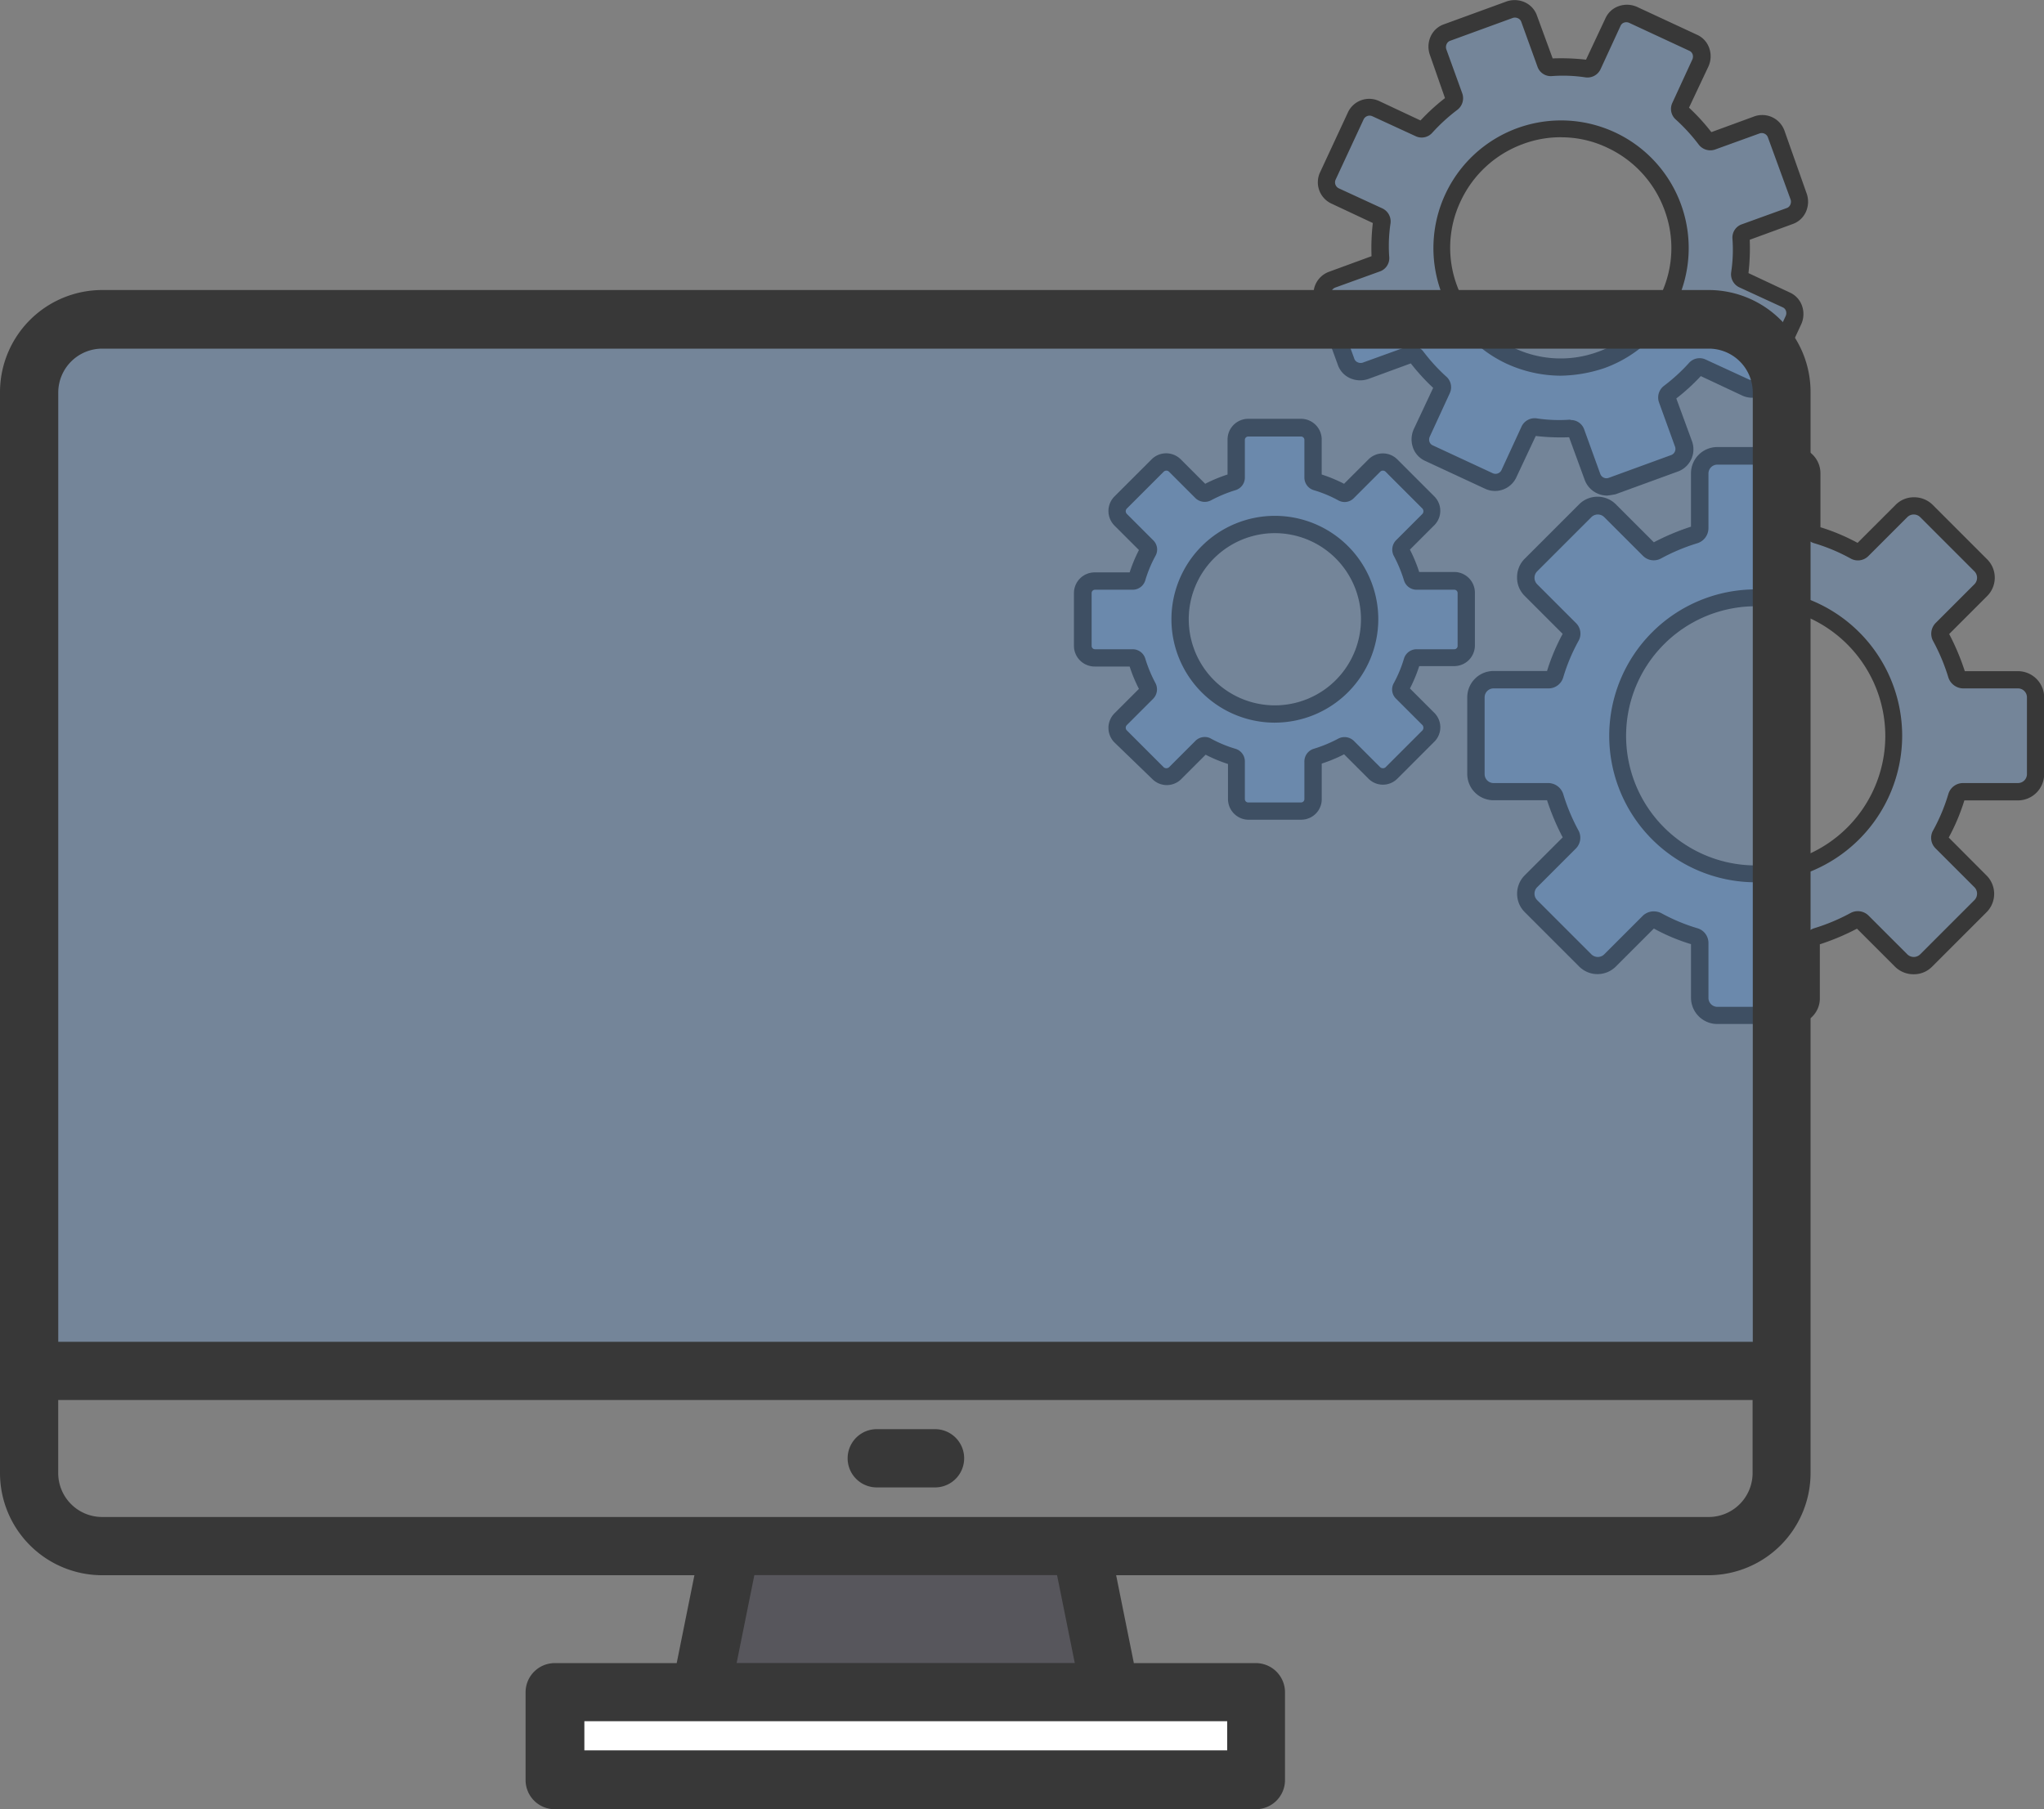 <svg xmlns="http://www.w3.org/2000/svg" width="74.408" height="65.867" viewBox="0 0 74.408 65.867">
  <rect x="0" y="0" width="74.408" height="65.867" fill="#808080" stroke="none"/>
  <g id="gears" transform="translate(-20 -35.08)">
    <path id="Path_9527" data-name="Path 9527" d="M350.142,47.842l-1.567-.722a.217.217,0,0,1-.123-.231,7.267,7.267,0,0,0,.061-1.291.218.218,0,0,1,.138-.215l1.614-.584a.54.54,0,0,0,.323-.707l-.83-2.274a.54.54,0,0,0-.707-.323l-1.614.584a.212.212,0,0,1-.246-.077,7.2,7.2,0,0,0-.861-.953.236.236,0,0,1-.061-.261l.722-1.567a.54.54,0,0,0-.261-.722l-2.182-1.014a.54.54,0,0,0-.722.261l-.722,1.567a.217.217,0,0,1-.23.123,7.268,7.268,0,0,0-1.291-.061.218.218,0,0,1-.215-.138l-.584-1.614a.54.54,0,0,0-.707-.323l-2.274.83a.54.54,0,0,0-.323.707l.584,1.614a.212.212,0,0,1-.077.246,7.2,7.2,0,0,0-.953.861.236.236,0,0,1-.261.061l-1.552-.738a.54.54,0,0,0-.722.261l-1.014,2.182a.54.54,0,0,0,.261.722l1.567.722a.217.217,0,0,1,.123.231,7.267,7.267,0,0,0-.061,1.291.218.218,0,0,1-.138.215l-1.614.584a.54.54,0,0,0-.323.707l.83,2.274a.54.54,0,0,0,.707.323l1.614-.584a.212.212,0,0,1,.246.077,7.193,7.193,0,0,0,.861.953.236.236,0,0,1,.061.261l-.722,1.567a.54.54,0,0,0,.261.722l2.182,1.014a.54.54,0,0,0,.722-.261l.722-1.567a.217.217,0,0,1,.23-.123,7.268,7.268,0,0,0,1.291.061.218.218,0,0,1,.215.138l.584,1.614a.54.54,0,0,0,.707.323l2.274-.83a.54.54,0,0,0,.323-.707l-.584-1.614a.212.212,0,0,1,.077-.246,7.194,7.194,0,0,0,.953-.861.236.236,0,0,1,.261-.061l1.568.722a.54.54,0,0,0,.722-.261l1.014-2.182a.539.539,0,0,0-.277-.707Zm-10.035,2.044a4.335,4.335,0,1,1,5.763-2.09,4.336,4.336,0,0,1-5.763,2.09Z" transform="translate(-265.124 -1.848)" fill="#5097e5" opacity="0.25"/>
    <path id="Path_9528" data-name="Path 9528" d="M389.416,151.245h-2a.263.263,0,0,1-.246-.184,8.265,8.265,0,0,0-.569-1.368.287.287,0,0,1,.046-.307l1.414-1.414a.649.649,0,0,0,0-.907l-1.982-1.982a.649.649,0,0,0-.907,0l-1.414,1.414a.279.279,0,0,1-.307.046,7.131,7.131,0,0,0-1.368-.569.263.263,0,0,1-.184-.246v-2a.633.633,0,0,0-.63-.63h-2.8a.633.633,0,0,0-.63.63v2a.263.263,0,0,1-.184.246,8.267,8.267,0,0,0-1.368.569.287.287,0,0,1-.307-.046l-1.414-1.414a.649.649,0,0,0-.907,0l-1.982,2a.649.649,0,0,0,0,.907L373.1,149.4a.279.279,0,0,1,.046.307,7.133,7.133,0,0,0-.569,1.368.263.263,0,0,1-.246.184h-2a.633.633,0,0,0-.63.63v2.8a.633.633,0,0,0,.63.63h2a.263.263,0,0,1,.246.184,8.267,8.267,0,0,0,.569,1.368.287.287,0,0,1-.046.307l-1.414,1.414a.649.649,0,0,0,0,.907l1.982,1.982a.649.649,0,0,0,.907,0l1.414-1.414a.279.279,0,0,1,.307-.046,7.132,7.132,0,0,0,1.368.569.263.263,0,0,1,.184.246v2a.633.633,0,0,0,.63.63h2.8a.633.633,0,0,0,.63-.63v-2a.263.263,0,0,1,.184-.246,8.265,8.265,0,0,0,1.368-.569.287.287,0,0,1,.307.046l1.414,1.414a.649.649,0,0,0,.907,0l1.982-1.982a.649.649,0,0,0,0-.907l-1.414-1.414a.279.279,0,0,1-.046-.307,7.132,7.132,0,0,0,.569-1.368.263.263,0,0,1,.246-.184h2a.633.633,0,0,0,.63-.63v-2.8a.627.627,0,0,0-.63-.645Zm-9.543,7.069a5.025,5.025,0,1,1,5.025-5.025A5.037,5.037,0,0,1,379.873,158.314Z" transform="translate(-295.961 -91.42)" fill="#5097e5" opacity="0.25"/>
    <path id="Path_9529" data-name="Path 9529" d="M290.377,142.063H289.01a.18.18,0,0,1-.169-.123,5.057,5.057,0,0,0-.4-.937.163.163,0,0,1,.031-.2l.968-.968a.436.436,0,0,0,0-.615l-1.352-1.352a.436.436,0,0,0-.615,0l-.968.968a.166.166,0,0,1-.2.031,6.365,6.365,0,0,0-.937-.4.167.167,0,0,1-.123-.169V136.93a.43.43,0,0,0-.43-.43h-1.921a.43.43,0,0,0-.43.43V138.3a.18.18,0,0,1-.123.169,5.06,5.06,0,0,0-.937.4.163.163,0,0,1-.2-.031l-.968-.968a.436.436,0,0,0-.615,0l-1.352,1.352a.436.436,0,0,0,0,.615l.968.968a.166.166,0,0,1,.031.2,6.368,6.368,0,0,0-.4.937.167.167,0,0,1-.169.123H277.33a.43.43,0,0,0-.43.43v1.921a.43.43,0,0,0,.43.43H278.7a.18.18,0,0,1,.169.123,5.061,5.061,0,0,0,.4.937.163.163,0,0,1-.031.2l-.968.968a.436.436,0,0,0,0,.615l1.352,1.352a.436.436,0,0,0,.615,0l.968-.968a.166.166,0,0,1,.2-.031,6.369,6.369,0,0,0,.937.4.167.167,0,0,1,.123.169v1.368a.43.43,0,0,0,.43.43h1.921a.43.43,0,0,0,.43-.43v-1.368a.18.18,0,0,1,.123-.169,5.059,5.059,0,0,0,.937-.4.163.163,0,0,1,.2.031l.968.968a.436.436,0,0,0,.615,0l1.352-1.352a.436.436,0,0,0,0-.615l-.968-.968a.166.166,0,0,1-.031-.2,6.364,6.364,0,0,0,.4-.937.167.167,0,0,1,.169-.123h1.368a.43.43,0,0,0,.43-.43v-1.921A.42.42,0,0,0,290.377,142.063Zm-6.546,4.841a3.442,3.442,0,1,1,3.442-3.442A3.446,3.446,0,0,1,283.831,146.9Z" transform="translate(-217.422 -85.835)" fill="#5097e5" opacity="0.25"/>
    <path id="Path_9530" data-name="Path 9530" d="M341.828,53.124a.874.874,0,0,1-.814-.569L340.445,51a8.02,8.02,0,0,1-1.214-.046l-.707,1.506a.854.854,0,0,1-1.137.415l-2.182-1.014a.828.828,0,0,1-.446-.492.9.9,0,0,1,.031-.661l.707-1.506a7.474,7.474,0,0,1-.814-.891l-1.552.569a.9.9,0,0,1-.661-.031.828.828,0,0,1-.446-.492l-.83-2.274a.859.859,0,0,1,.507-1.106l1.552-.569A8.018,8.018,0,0,1,333.3,43.2l-1.506-.707a.854.854,0,0,1-.415-1.137l1.014-2.182a.854.854,0,0,1,1.137-.415l1.506.707a7.472,7.472,0,0,1,.891-.814l-.553-1.583a.9.9,0,0,1,.031-.661.828.828,0,0,1,.492-.446l2.274-.83a.9.9,0,0,1,.661.031.828.828,0,0,1,.446.492l.569,1.552a8.021,8.021,0,0,1,1.214.046l.707-1.506a.828.828,0,0,1,.492-.446.9.9,0,0,1,.661.031l2.182,1.014a.828.828,0,0,1,.446.492.9.9,0,0,1-.031.661L344.81,39a7.472,7.472,0,0,1,.814.891l1.552-.569a.859.859,0,0,1,1.106.507l.814,2.305a.9.9,0,0,1-.031.661.828.828,0,0,1-.492.446l-1.552.569a8.022,8.022,0,0,1-.046,1.214l1.506.707a.828.828,0,0,1,.446.492.9.9,0,0,1-.031.661l-1.014,2.182a.854.854,0,0,1-1.137.415l-1.506-.707a7.469,7.469,0,0,1-.891.814l.569,1.552a.859.859,0,0,1-.507,1.106l-2.274.83A3.01,3.01,0,0,1,341.828,53.124Zm-1.322-2.751a.512.512,0,0,1,.492.353l.584,1.614a.239.239,0,0,0,.307.138l2.274-.83a.239.239,0,0,0,.138-.307l-.584-1.614a.532.532,0,0,1,.184-.6,6.6,6.6,0,0,0,.907-.83.516.516,0,0,1,.615-.123l1.567.722a.241.241,0,0,0,.323-.123l1.014-2.182a.257.257,0,0,0,.015-.184.218.218,0,0,0-.123-.138l-1.567-.722a.526.526,0,0,1-.307-.553,5.459,5.459,0,0,0,.046-1.229.512.512,0,0,1,.353-.522l1.614-.584a.218.218,0,0,0,.138-.123.257.257,0,0,0,.015-.184l-.83-2.274a.239.239,0,0,0-.307-.138l-1.614.584a.532.532,0,0,1-.6-.184,6.6,6.6,0,0,0-.83-.907.515.515,0,0,1-.123-.615l.722-1.567a.257.257,0,0,0,.015-.184.218.218,0,0,0-.123-.138l-2.182-1.014a.257.257,0,0,0-.184-.015.218.218,0,0,0-.138.123l-.722,1.567a.526.526,0,0,1-.553.307,5.458,5.458,0,0,0-1.229-.046.512.512,0,0,1-.522-.353l-.584-1.614a.218.218,0,0,0-.123-.138.257.257,0,0,0-.184-.015l-2.274.83a.218.218,0,0,0-.138.123.257.257,0,0,0-.015.184l.584,1.614a.532.532,0,0,1-.184.6,6.6,6.6,0,0,0-.907.83.515.515,0,0,1-.615.123l-1.567-.722a.241.241,0,0,0-.323.123l-1.014,2.182a.241.241,0,0,0,.123.323l1.567.722a.526.526,0,0,1,.307.553,5.459,5.459,0,0,0-.046,1.229.512.512,0,0,1-.353.522l-1.614.584a.239.239,0,0,0-.138.307l.83,2.274a.218.218,0,0,0,.123.138.257.257,0,0,0,.184.015l1.614-.584a.532.532,0,0,1,.6.184,6.6,6.6,0,0,0,.83.907.515.515,0,0,1,.123.615l-.722,1.567a.257.257,0,0,0-.015.184.218.218,0,0,0,.123.138l2.182,1.014a.241.241,0,0,0,.323-.123l.722-1.567a.526.526,0,0,1,.553-.307,5.459,5.459,0,0,0,1.229.046c0,.015,0,.015.015.015Zm-.369-1.614a4.752,4.752,0,0,1-1.952-.43,4.585,4.585,0,0,1-2.4-2.628,4.66,4.66,0,0,1,.154-3.55,4.647,4.647,0,1,1,5.793,6.331,5.215,5.215,0,0,1-1.6.277Zm.015-8.682a3.921,3.921,0,0,0-1.383.246A4.026,4.026,0,0,0,336.5,42.4a3.952,3.952,0,0,0-.138,3.073,4.026,4.026,0,0,0,2.075,2.274,3.952,3.952,0,0,0,3.073.138,4.026,4.026,0,0,0,2.274-2.075,3.952,3.952,0,0,0,.138-3.073,4.026,4.026,0,0,0-2.075-2.274,3.878,3.878,0,0,0-1.69-.384Z" transform="translate(-263.325)" fill="#383838"/>
    <path id="Path_9531" data-name="Path 9531" d="M379.494,162.007h-2.8a.958.958,0,0,1-.953-.953V159.1a6.992,6.992,0,0,1-1.352-.569l-1.383,1.383a.946.946,0,0,1-1.337,0l-1.982-1.982a.946.946,0,0,1,0-1.337l1.383-1.383a8.685,8.685,0,0,1-.569-1.352h-1.952a.958.958,0,0,1-.953-.953v-2.8a.958.958,0,0,1,.953-.953H370.5a7.419,7.419,0,0,1,.569-1.352l-1.383-1.383a.928.928,0,0,1-.277-.676.953.953,0,0,1,.277-.676l1.982-1.982a.946.946,0,0,1,1.337,0l1.383,1.383a8.686,8.686,0,0,1,1.352-.569v-1.952A.958.958,0,0,1,376.7,141h2.8a.958.958,0,0,1,.953.953v1.967a7.42,7.42,0,0,1,1.352.569l1.383-1.383a.928.928,0,0,1,.676-.277.953.953,0,0,1,.676.277l1.982,1.982a.946.946,0,0,1,0,1.337l-1.383,1.383a8.685,8.685,0,0,1,.569,1.352h1.936a.958.958,0,0,1,.953.953v2.8a.958.958,0,0,1-.953.953h-1.952a7.419,7.419,0,0,1-.569,1.352L386.5,156.6a.946.946,0,0,1,0,1.337l-1.982,1.982a.928.928,0,0,1-.676.277.953.953,0,0,1-.676-.277l-1.383-1.383a8.685,8.685,0,0,1-1.352.569v1.952a.935.935,0,0,1-.937.953Zm-5.117-4.1a.6.6,0,0,1,.277.061,6.671,6.671,0,0,0,1.322.553.558.558,0,0,1,.4.538v2a.325.325,0,0,0,.323.323h2.8a.325.325,0,0,0,.323-.323v-2a.577.577,0,0,1,.4-.538,7.077,7.077,0,0,0,1.322-.553.557.557,0,0,1,.661.092l1.414,1.414a.334.334,0,0,0,.461,0l1.982-1.982a.334.334,0,0,0,0-.461l-1.414-1.414a.539.539,0,0,1-.092-.661,6.672,6.672,0,0,0,.553-1.322.558.558,0,0,1,.538-.4h2a.325.325,0,0,0,.323-.323v-2.8a.325.325,0,0,0-.323-.323h-2a.577.577,0,0,1-.538-.4,7.078,7.078,0,0,0-.553-1.322.557.557,0,0,1,.092-.661l1.414-1.414a.334.334,0,0,0,0-.461l-1.982-1.982a.334.334,0,0,0-.461,0l-1.414,1.414a.539.539,0,0,1-.661.092,6.673,6.673,0,0,0-1.322-.553.558.558,0,0,1-.4-.538v-2a.325.325,0,0,0-.323-.323h-2.8a.325.325,0,0,0-.323.323v2a.577.577,0,0,1-.4.538,7.079,7.079,0,0,0-1.322.553.554.554,0,0,1-.661-.092l-1.414-1.414a.334.334,0,0,0-.461,0l-1.982,1.982a.334.334,0,0,0,0,.461l1.414,1.414a.539.539,0,0,1,.092.661,6.67,6.67,0,0,0-.553,1.322.558.558,0,0,1-.538.4h-2a.325.325,0,0,0-.323.323v2.8a.325.325,0,0,0,.323.323h2a.577.577,0,0,1,.538.4,7.076,7.076,0,0,0,.553,1.322.557.557,0,0,1-.092.661l-1.414,1.414a.334.334,0,0,0,0,.461l1.982,1.982a.334.334,0,0,0,.461,0l1.414-1.414a.575.575,0,0,1,.384-.154Zm3.719-1.06a5.332,5.332,0,1,1,5.332-5.332,5.345,5.345,0,0,1-5.332,5.332Zm0-10.05a4.718,4.718,0,1,0,4.718,4.718,4.729,4.729,0,0,0-4.718-4.718Z" transform="translate(-294.183 -89.643)" fill="#383838"/>
    <path id="Path_9532" data-name="Path 9532" d="M282.683,148.9h-1.921a.754.754,0,0,1-.753-.753V146.87a5.359,5.359,0,0,1-.814-.338l-.891.891a.742.742,0,0,1-1.045,0l-1.383-1.337a.751.751,0,0,1,0-1.06l.891-.891a5.36,5.36,0,0,1-.338-.814h-1.275a.754.754,0,0,1-.753-.753v-1.921a.754.754,0,0,1,.753-.753h1.275a5.36,5.36,0,0,1,.338-.814l-.891-.891a.751.751,0,0,1,0-1.06l1.352-1.352a.751.751,0,0,1,1.06,0l.891.891a5.361,5.361,0,0,1,.814-.338v-1.275a.754.754,0,0,1,.753-.753h1.921a.754.754,0,0,1,.753.753v1.275a5.357,5.357,0,0,1,.814.338l.891-.891a.742.742,0,0,1,1.045,0l1.352,1.352a.742.742,0,0,1,0,1.045l-.891.891a5.356,5.356,0,0,1,.338.814h1.275a.754.754,0,0,1,.753.753v1.921a.754.754,0,0,1-.753.753H286.97a5.357,5.357,0,0,1-.338.814l.891.891a.742.742,0,0,1,0,1.045l-1.352,1.352a.742.742,0,0,1-1.045,0l-.891-.891a5.357,5.357,0,0,1-.814.338v1.275a.745.745,0,0,1-.738.768Zm-3.519-3.012a.434.434,0,0,1,.23.061,4.539,4.539,0,0,0,.891.369.48.48,0,0,1,.338.461v1.368a.121.121,0,0,0,.123.123h1.921a.121.121,0,0,0,.123-.123v-1.368a.48.48,0,0,1,.338-.461,4.96,4.96,0,0,0,.891-.369.489.489,0,0,1,.569.077l.968.968a.154.154,0,0,0,.184,0l1.352-1.352a.154.154,0,0,0,0-.184l-.968-.968a.466.466,0,0,1-.077-.569,4.542,4.542,0,0,0,.369-.891.48.48,0,0,1,.461-.338h1.368a.121.121,0,0,0,.123-.123v-1.921a.121.121,0,0,0-.123-.123h-1.368a.48.48,0,0,1-.461-.338,4.965,4.965,0,0,0-.369-.891.489.489,0,0,1,.077-.569l.968-.968a.154.154,0,0,0,0-.184l-1.352-1.352a.14.14,0,0,0-.184,0l-.968.968a.467.467,0,0,1-.569.077,4.537,4.537,0,0,0-.891-.369.48.48,0,0,1-.338-.461v-1.368a.121.121,0,0,0-.123-.123h-1.921a.121.121,0,0,0-.123.123v1.368a.48.48,0,0,1-.338.461,4.962,4.962,0,0,0-.891.369.489.489,0,0,1-.569-.077l-.968-.968a.14.14,0,0,0-.184,0l-1.352,1.352a.14.14,0,0,0,0,.184l.968.968a.467.467,0,0,1,.077.569,4.538,4.538,0,0,0-.369.891.48.48,0,0,1-.461.338h-1.368a.121.121,0,0,0-.123.123v1.921a.121.121,0,0,0,.123.123h1.368a.48.48,0,0,1,.461.338,4.961,4.961,0,0,0,.369.891.489.489,0,0,1-.077.569l-.968.968a.14.14,0,0,0,0,.184l1.352,1.352a.154.154,0,0,0,.184,0l.968-.968a.477.477,0,0,1,.338-.138Zm-2.32-1.829Zm0-4.918Zm4.871,6.224a3.765,3.765,0,1,1,3.765-3.765A3.771,3.771,0,0,1,281.715,145.364Zm0-6.9a3.135,3.135,0,1,0,3.135,3.135A3.138,3.138,0,0,0,281.715,138.465Z" transform="translate(-215.306 -83.973)" fill="#383838"/>
    <g id="Group_1293" data-name="Group 1293" transform="translate(21.06 46.716)">
      <path id="Path_9533" data-name="Path 9533" d="M90.7,113.459V149.08H26.9V113.459a2.65,2.65,0,0,1,2.659-2.659H88.046a2.65,2.65,0,0,1,2.659,2.659Z" transform="translate(-26.9 -110.8)" fill="#5097e5" opacity="0.25"/>
      <path id="Path_9534" data-name="Path 9534" d="M200.991,406.717H186.1l1.06-5.317h12.755Z" transform="translate(-161.635 -356.743)" fill="#57565c"/>
      <path id="Path_9535" data-name="Path 9535" d="M151.5,436h25.525v3.2H151.5Z" transform="translate(-132.352 -386.026)" fill="#fff"/>
    </g>
    <path id="Path_9536" data-name="Path 9536" d="M82.207,103.8H23.719A3.722,3.722,0,0,0,20,107.519v39.356a3.722,3.722,0,0,0,3.719,3.719h21.56l-.645,3.2H40.193a1.062,1.062,0,0,0-1.06,1.06v3.2a1.062,1.062,0,0,0,1.06,1.06H65.718a1.062,1.062,0,0,0,1.06-1.06v-3.2a1.062,1.062,0,0,0-1.06-1.06H61.276l-.645-3.2h21.56a3.722,3.722,0,0,0,3.719-3.719v-39.34A3.712,3.712,0,0,0,82.207,103.8ZM64.673,155.91v1.06h-23.4v-1.06ZM46.816,153.79l.645-3.2H58.48l.645,3.2ZM83.8,146.874a1.6,1.6,0,0,1-1.6,1.6H23.719a1.6,1.6,0,0,1-1.6-1.6v-2.659H83.8Zm0-4.779H22.121V107.534a1.6,1.6,0,0,1,1.6-1.6H82.207a1.6,1.6,0,0,1,1.6,1.6V142.1Z" transform="translate(0 -58.16)" fill="#383838"/>
    <path id="Path_9537" data-name="Path 9537" d="M223.981,373.7H221.86a1.06,1.06,0,1,0,0,2.121h2.121a1.06,1.06,0,1,0,0-2.121Z" transform="translate(-169.943 -286.584)" fill="#383838"/>
  </g>
</svg>
